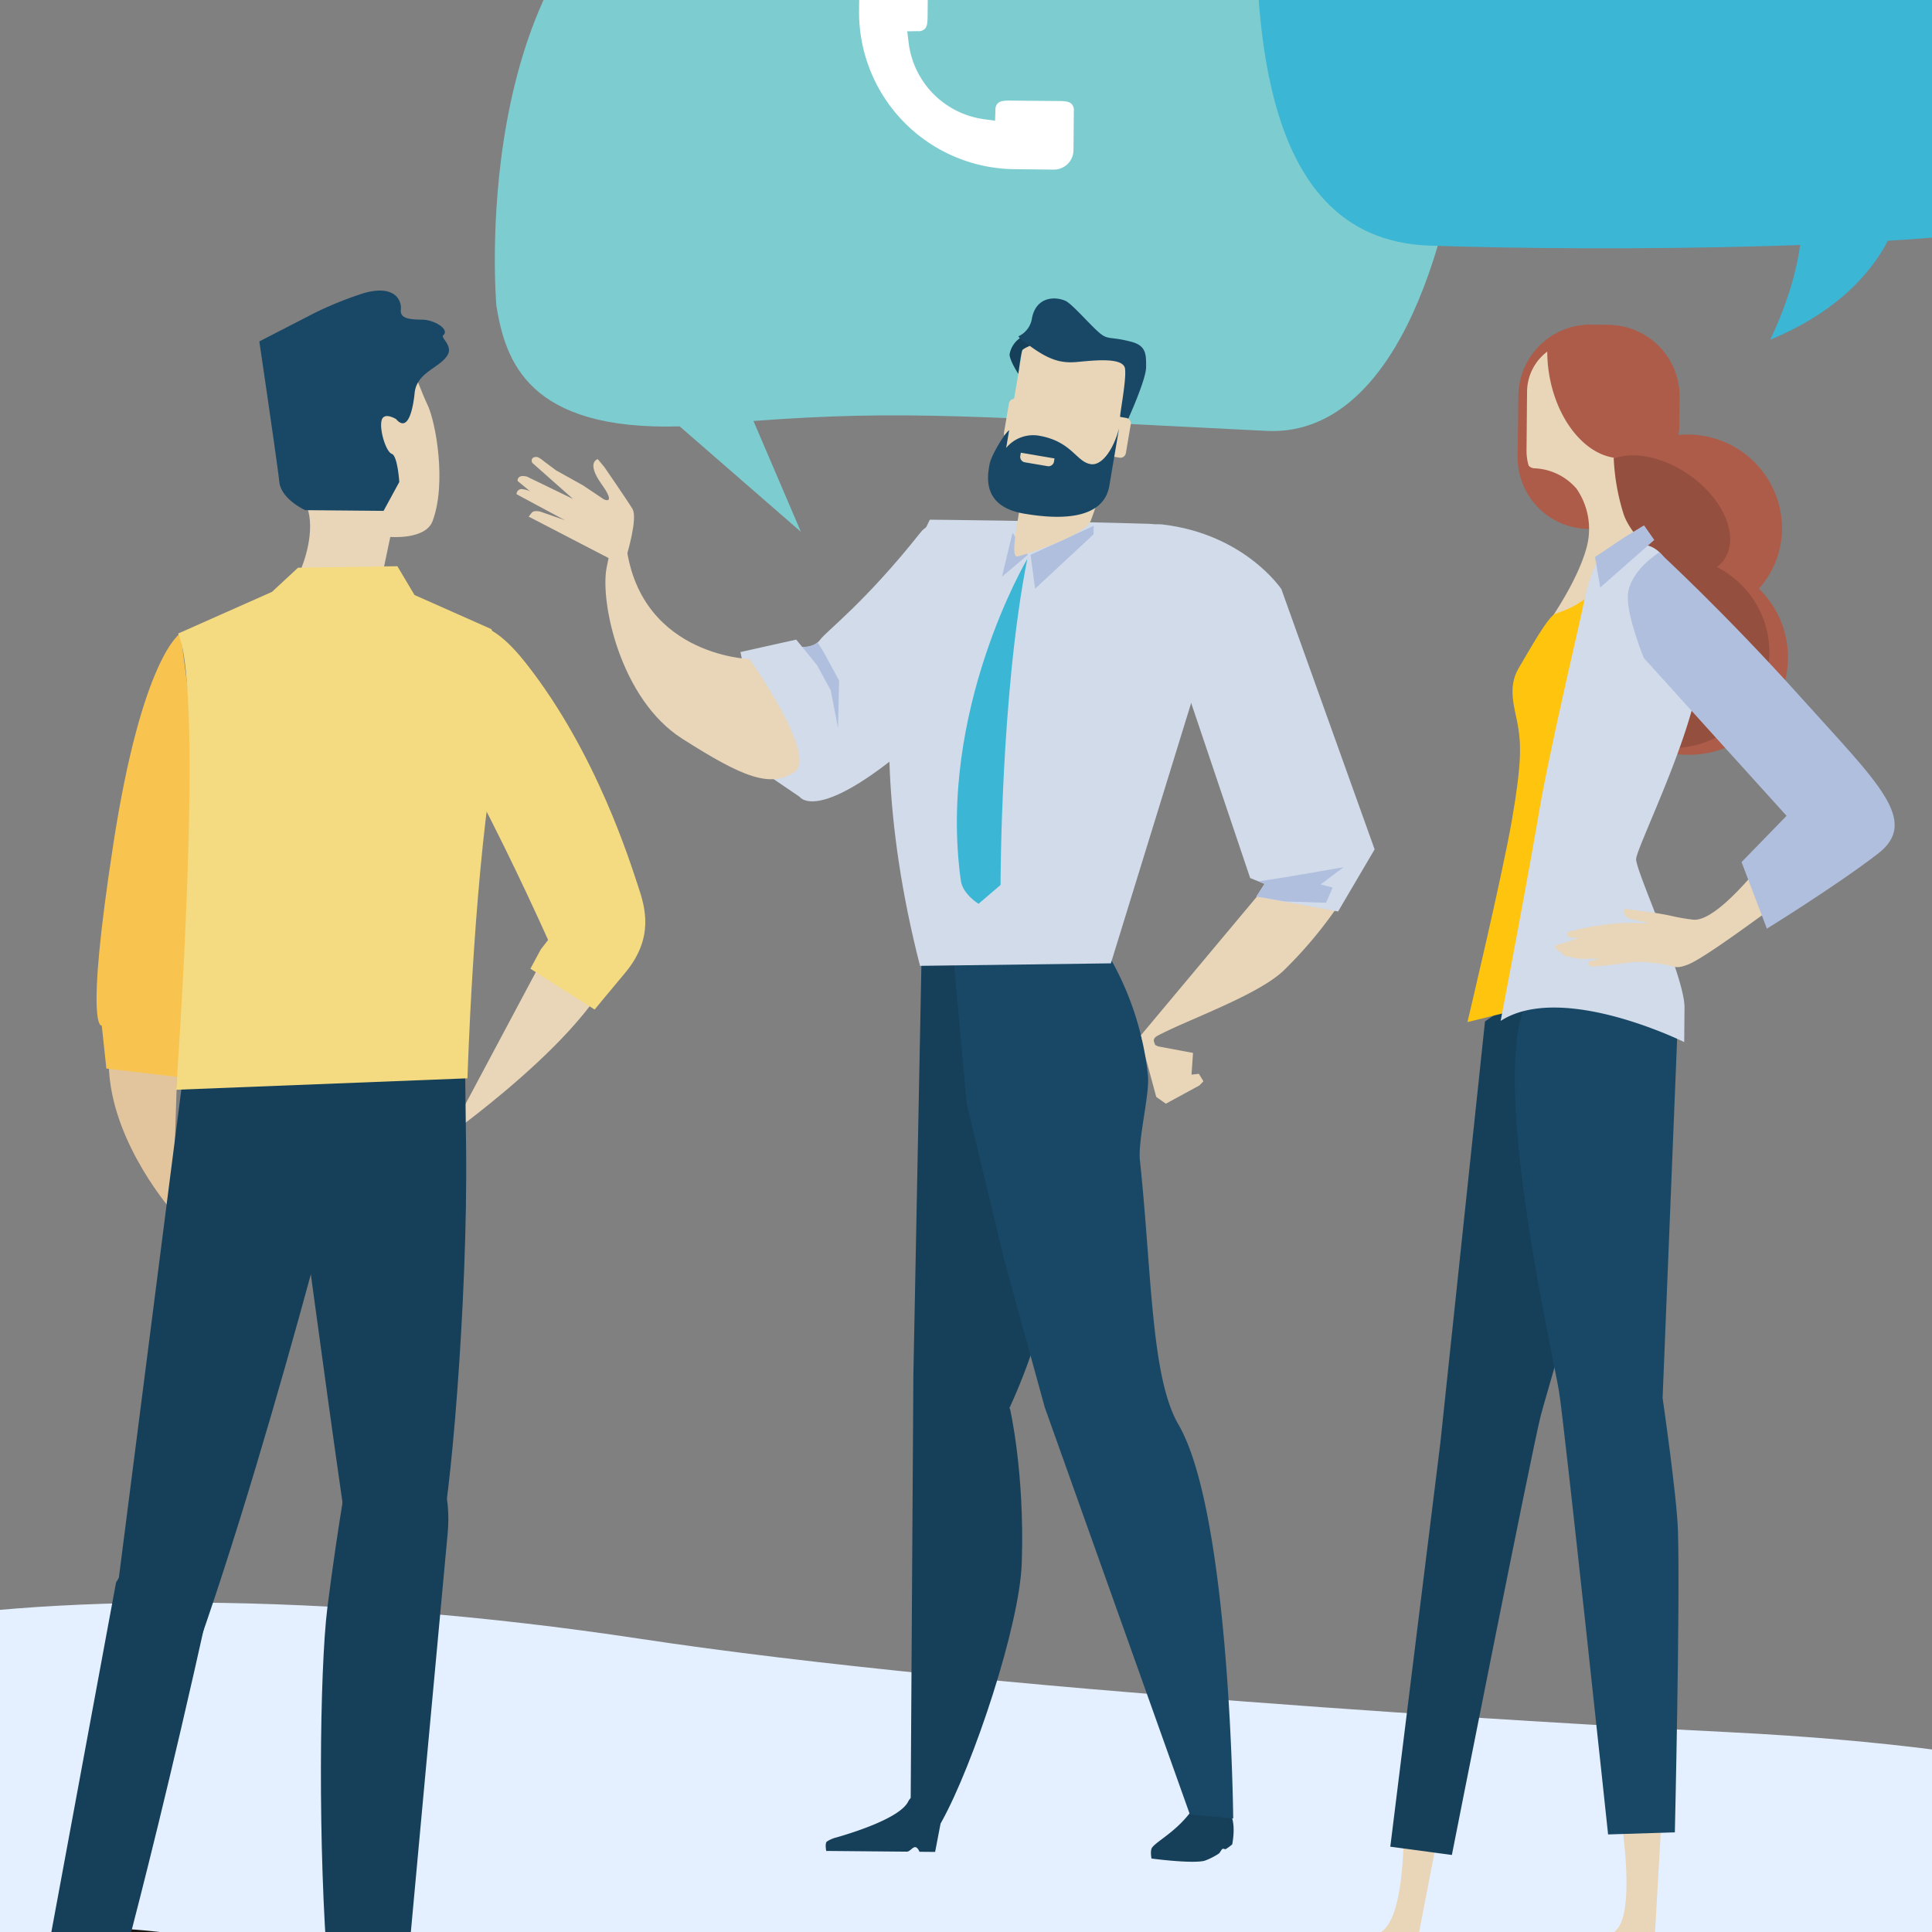 <?xml version="1.0" encoding="utf-8"?>
<svg viewBox="0 0 500 500" xmlns="http://www.w3.org/2000/svg">
  <rect x="0" y="0" width="500" height="500" fill="#808080" stroke="none"/>
  <title>Asset 16</title>
  <g id="Layer_2" data-name="Layer 2" transform="matrix(1, 0.009, -0.009, 1, -963.559, -125.155)">
    <g id="dizajn">
      <path class="cls-2" d="M 1415.898 560.69 C 1368.791 558.75 1222.824 551.69 1134.321 539.1 C 970.215 515.68 835.721 544.89 923.514 583.91 C 948.036 594.82 876.407 655.06 1050.193 673.13 C 1202.736 688.99 1358.608 666.37 1434.031 656.86 C 1509.453 647.35 1544.409 628.15 1560.613 619.5 C 1574.9 611.89 1580.565 567.46 1415.898 560.69 Z" style="fill: rgb(228, 239, 255);"/>
      <path class="cls-10" d="M1137.15,78.93c51.86-27.5,103.74-30.12,149.94-18s63.87,23.48,57.33,78.61-24.85,86.52-51,85.49c-74.7-3-93.62-4.66-132.85-1.37l12.53,28.57-31.61-27c-39.27,1.47-45.23-16.53-47.71-30.72C1093.76,194.49,1085.29,106.44,1137.15,78.93Z" style="fill: rgb(125, 204, 208);"/>
      <path class="cls-13" d="M1010.6,619.69c.82-1,.22-3.59.22-3.59s-14.24-1.59-18.82-.5a23.9,23.9,0,0,0-5.1,2.39c-.31.18-.88,1.28-1.2,1.46-.57.34-.87-.23-1.35.07a17.21,17.21,0,0,0-2.18,1.5c-1.25,6.54.41,9.18.41,9.18s11.73,3.64,14.4,1.22C1003.77,625.27,1008.82,621.85,1010.6,619.69Z" style="fill: rgb(22, 23, 17);"/>
      <path class="cls-13" d="M1055.66,625.08l2,10.61h10.82s.6-1.5,1.51-1.5,1.77,1.5,2.82,1.5h27.53s.48-2.23-.12-3a10.2,10.2,0,0,0-3.32-1.42c-5.59-1.57-21.58-6.48-24.36-11.82C1069.19,613,1055.66,625.08,1055.66,625.08Z" style="fill: rgb(22, 23, 17);"/>
      <path class="cls-5" d="M1064.27,267.37l2.59-12.86s9.13.71,10.91-4.21c3.58-9.86.58-25.63-1.58-30.05-6.16-12.57-8.77-34.59-37.57-17.08-10.95,6.66,6,39,7.22,46s-2.48,15-2.48,15l6.74,5Z" style="fill: rgb(233, 214, 184);"/>
      <path class="cls-14" d="M1013.05,389.08l-.95,40.55s-15.27-16.86-16.76-36S1012.09,387.58,1013.05,389.08Z" style="fill: rgb(226, 197, 156);"/>
      <path class="cls-4" d="M1030.22,472.63s4.22,1.84-8.2,60.79c-9,42.45-16.61,73.5-20.19,87.56-1.38,5.46-2.94,4.47-2.94,4.47l-11.84,1.33-5.63-4.89,16.91-96.19Z" style="fill: rgb(22, 63, 89);"/>
      <path class="cls-5" d="M1107.68,362.66l-24.24,46.48s46.25-33.45,43.34-51.85S1107.68,362.66,1107.68,362.66Z" style="fill: rgb(233, 214, 184);"/>
      <path class="cls-15" d="M1012.79,279.91s-9.83,6-16.9,54.79-2.56,46.93-2.56,46.93l1.29,11.11,18.36,2,9.92-42.12Z" style="fill: rgb(248, 196, 79);"/>
      <path class="cls-4" d="M1057.91,406.62s-27.1,112.24-48.38,162.55c-12.47,29.47-12.58-27.1-12.58-27.1l19.37-163,56.57-2.74S1066.48,378.32,1057.91,406.62Z" style="fill: rgb(22, 63, 89);"/>
      <path class="cls-4" d="M1038.17,376.66s20.49,145.31,22.64,151.87c7.28,22.19,18.51-6.9,21.08-14.29s6.86-62.14,6-102.08l-.86-39.94Z" style="fill: rgb(22, 63, 89);"/>
      <path class="cls-4" d="M1058.75,492.19s-3.09,17.33-5.67,39.47c-1.9,16.26-1.94,62.7,1.06,95,.18,2,20.69-4,20.69-4s7.48-90.28,9.2-110.5S1071.61,477.74,1058.75,492.19Z" style="fill: rgb(22, 63, 89);"/>
      <path class="cls-16" d="M1012.19,280l24.18-11,6.68-6.31,25.71-.62,4.5,7.41,19.94,8.64s4.91,7.73.63,36.44c-4.73,31.8-5.74,79.87-5.74,79.87l-75.36,3.64S1019.26,295.44,1012.19,280Z" style="fill: rgb(244, 218, 128);"/>
      <path class="cls-16" d="M1086.78,278.21s4.49-5,15.41,8.59c18.63,23.15,27.65,51.87,29.58,57.43s4.4,13.42-3.22,22.66c-5.82,7.07-7.71,9.45-7.71,9.45l-16.72-10.42,2.63-5,1.88-2.48s-9-19.76-18.65-37.67S1086.78,278.21,1086.78,278.21Z" style="fill: rgb(244, 218, 128);"/>
      <path class="cls-7" d="M1068.07,224s-3.26-2-3.76.5,1.25,8,2.75,8.51,2,7.26,2,7.26l-4,7.51h-20.28s-6.26-2.75-6.77-7.26-5.5-36.3-5.5-36.3l14.27-7.51a95.21,95.21,0,0,1,12.77-5.27c8.07-2.3,9.76,2,9.51,4.26s2.26,2.51,5.51,2.51,7.27,2.5,5.51,4c-.73.62,2.51,2.6,1.23,5-1.84,3.42-8,4.53-8.49,10C1072.6,219.68,1071.57,228,1068.07,224Z" style="fill: rgb(25, 72, 102);"/>
      <path class="cls-4" d="M1267.07,591.87c-.59.79-.15,2.87-.15,2.87s10.37,1.3,13.71.46a17.36,17.36,0,0,0,3.7-1.9c.24-.15.64-1,.87-1.16.41-.28.63.18,1-.07a11.85,11.85,0,0,0,1.58-1.19c.89-5.21-.32-7.32-.32-7.32s-8.84-3.25-10.49-1C1273.08,587.82,1268.36,590.15,1267.07,591.87Z" style="fill: rgb(22, 63, 89);"/>
      <path class="cls-4" d="M1212.45,585.1l-1.54,8.43h-4.05s-.45-1.19-1.14-1.19-1.34,1.19-2.14,1.19h-20.85s-.38-1.77.08-2.38a7.85,7.85,0,0,1,2.51-1.13c4.24-1.25,16.36-5.15,18.47-9.4C1206.35,575.46,1212.45,585.1,1212.45,585.1Z" style="fill: rgb(22, 63, 89);"/>
      <polyline class="cls-5" points="1268.88 399.37 1277.53 394.56 1278.55 393.48 1277.35 391.56 1275.45 391.79 1275.79 386.17 1266.73 384.56 1262.09 382.39 1266.38 397.65" style="fill: rgb(233, 214, 184);"/>
      <path class="cls-17" d="M1228.82,262.07s9.68,10.67-20.14,38.84-35.26,19.92-35.26,19.92l-9-6-6.68-31.35,14.39-3.34,1.56,1.85s3.1.31,4.66-1.9,11.43-9.62,25.67-27.92C1210.58,243.74,1227,260,1228.82,262.07Z" style="fill: rgb(209, 219, 234);"/>
      <path class="cls-5" d="M1160.11,285.28s-30.08-.55-32.48-31.86c-.71-9.31-3.1-.3-4.73,8.59s3.85,33.94,19.92,44,22.94,12.53,29.15,8.43S1160.11,285.28,1160.11,285.28Z" style="fill: rgb(233, 214, 184);"/>
      <path class="cls-4" d="M1204.48,585.14s4.67,6.77,8.1.44c7.92-14.6,19.68-50.65,20.08-67.06.57-23.53-3.42-39.89-3.42-39.89l-25.07-8.18Z" style="fill: rgb(22, 63, 89);"/>
      <path class="cls-4" d="M1205.31,362.63l-1.14,107.82L1227,483a155.34,155.34,0,0,0,15.39-58.56c.72-14,1.08-45.22-6.72-55.85C1225.07,354.22,1205.31,362.63,1205.31,362.63Z" style="fill: rgb(22, 63, 89);"/>
      <path class="cls-7" d="M1213.62,362.63l3.73,37.32,10.13,40.48,10.78,37.84,38.5,105,11.21.91s-1.42-78.83-15.09-101.82c-7.24-12.17-7.23-39.16-10.58-68.24-.6-5.24,2.37-17.07,1.89-21.84a77.72,77.72,0,0,0-11.58-32.95Z" style="fill: rgb(25, 72, 102);"/>
      <path class="cls-17" d="M1204.94,364.27l49.38-1.09,21.08-70.61s13.67-42.69-12.54-43.23-56.41-.55-56.41-.55S1184.8,288.61,1204.94,364.27Z" style="fill: rgb(209, 219, 234);"/>
      <path class="cls-5" d="M1293.54,343.64l-31.27,38.07s1.12,5.54,3.63,2.59c.31-.35-1.21-1.47.7-2.51,7.68-4.19,25.72-10.65,32.4-17.1a111.35,111.35,0,0,0,15-18.47Z" style="fill: rgb(233, 214, 184);"/>
      <path class="cls-8" d="M1231.76,258.7s-23,39.62-16.45,83.46c.52,3.46,4.63,5.92,4.63,5.92l5.65-4.93S1225.14,293.53,1231.76,258.7Z" style="fill: rgb(59, 182, 213);"/>
      <polygon class="cls-9" points="1232.59 257.65 1233.84 266.4 1248.85 252.19 1248.85 250 1232.59 257.65" style="fill: rgb(176, 191, 222);"/>
      <polygon class="cls-9" points="1227.86 252.01 1225.23 263.39 1231.89 257.65 1227.86 252.01" style="fill: rgb(176, 191, 222);"/>
      <path class="cls-9" d="M1183.33,290.64l-3.91-7.08-1.73-2.74a5.94,5.94,0,0,1-4,1.18l3.91,4.72,3.57,6.41,2,9.78Z" style="fill: rgb(176, 191, 222);"/>
      <path class="cls-17" d="M1273,291.32l17.17,49.46,3.72,1.48-2.07,3.29,21.18,3.68,9.31-16.16-24.74-67.13s-9.56-14.11-30.86-16.45C1251.29,247.79,1271.78,287.21,1273,291.32Z" style="fill: rgb(209, 219, 234);"/>
      <path class="cls-9" d="M1314.31,337.76s-14.44,2.71-22,3.86l1.62.64-2.07,3.29,7.34,1.21,10.67.24,1.67-3.95-3.12-.78Z" style="fill: rgb(176, 191, 222);"/>
      <path class="cls-5" d="M1250.7,239.42a54.81,54.81,0,0,1-2.66,9.37c-1.7,3.83-16.52,8.75-18.8,9.3s.57-11.49.57-14.23c0-2.09,1.35-1.44-.27-4.44Z" style="fill: rgb(233, 214, 184);"/>
      <path class="cls-5" d="M1225.39,233.32a4.3,4.3,0,0,0,3.56,4.93l19.11,3.07a4.31,4.31,0,0,0,4.93-3.57l4.54-28.31a4.3,4.3,0,0,0-3.57-4.92l-19.1-3.07a4.3,4.3,0,0,0-4.93,3.57Z" style="fill: rgb(233, 214, 184);"/>
      <path class="cls-4" d="M1229,210.85s-2.12-3.16-2.32-4.91a6.38,6.38,0,0,1,3.56-4.87c2.32-.9,3.72,1.68,3.72,1.68s-3.69,1.34-4,2S1229,210.85,1229,210.85Z" style="fill: rgb(22, 63, 89);"/>
      <path class="cls-7" d="M1257.43,222.49s4.64-10.41,4.62-13.68,0-5.54-3.86-6.52c-5.74-1.46-6-.24-8.55-2.46s-7-7.3-8.64-8c-2.81-1.18-7.53-.94-8.59,4.52a6.13,6.13,0,0,1-3.45,4.77c.15.53,1.14,1.17,2.85,2.39,4.88,3.51,8,4.55,12.21,4.14s12.19-1.49,12.59,1.66-1.42,12.29-1.18,13S1256.64,222.91,1257.43,222.49Z" style="fill: rgb(25, 72, 102);"/>
      <path class="cls-5" d="M1250.05,230a1.44,1.44,0,0,0,1.19,1.64l4.13.66a1.43,1.43,0,0,0,1.64-1.18l1.21-7.55A1.43,1.43,0,0,0,1257,222l-4.13-.67a1.43,1.43,0,0,0-1.63,1.19Z" style="fill: rgb(233, 214, 184);"/>
      <path class="cls-5" d="M1225.43,226.07a1.44,1.44,0,0,0,1.19,1.64l4.13.66a1.42,1.42,0,0,0,1.64-1.18l1.21-7.55a1.44,1.44,0,0,0-1.19-1.65l-4.13-.66a1.44,1.44,0,0,0-1.64,1.19Z" style="fill: rgb(233, 214, 184);"/>
      <path class="cls-7" d="M1255.2,224.68s-1.78,11.14-2.38,14.86c-.54,3.36-3.06,10.52-22,7.47-11.23-1.8-9.49-10-9.06-12.7.33-2.07,3.66-7.88,5-8.87,0,0-.74,4.6-.74,4.6a9.07,9.07,0,0,1,8.39-3.25c8.62,1.38,9.77,6.74,13.58,7.26C1250.92,234.45,1253.88,230,1255.2,224.68Z" style="fill: rgb(25, 72, 102);"/>
      <path class="cls-5" d="M1236.79,234.67l-5.9-.95a1.43,1.43,0,0,1-1.19-1.64l.13-.83,8.73,1.4-.13.83A1.44,1.44,0,0,1,1236.79,234.67Z" style="fill: rgb(233, 214, 184);"/>
      <path class="cls-5" d="M1128.09,258.69s2.84-9.63,1.37-12-7.4-10.8-7.4-10.8l-1.7-2s-3.07.8,1,6.4.68,4,.68,4l-5.45-3.58-7-3.82-2.9-2.12s-1.57-1.34-2.19-1.31c-1.81.07-1.09,1.53-1.09,1.53l10.65,9.27-12-5.69s-1.65-.45-2.17.34,0,1,0,1l12.15,9.87-6.48-2.19s-1.63-.4-2.17.34-.77,1-.77,1l23.92,12.13Z" style="fill: rgb(233, 214, 184);"/>
      <path class="cls-5" d="M1112.33,246.19l-8.65-3.47a7.09,7.09,0,0,0-3-.9,1.3,1.3,0,0,0-1.24,1.35l12.56,6.61Z" style="fill: rgb(233, 214, 184);"/>
      <path class="cls-5" d="M1341.16,587l-6,32.6L1314.48,625l-11,.34s20.15-8.66,24.13-13.11c6-6.74,4.34-33.49,4.34-33.49Z" style="fill: rgb(233, 214, 184);"/>
      <path class="cls-13" d="M1335.49,625l-4.34.34-2.33-3-18.34,5.42-11.68.92a9.88,9.88,0,0,1,1.58-2.42c2.13-1.74,10.59-4.92,10.59-4.92s-.16,2.67,1.17,3,14-3.17,17-4.34c5.16-2,6.35-3.61,6.67-3.33C1336.65,617.37,1335.49,625,1335.49,625Z" style="fill: rgb(22, 23, 17);"/>
      <path class="cls-4" d="M1351.27,377.34,1340.69,486.6l-12,104.52,15.95,2s19.76-105,22-114S1391,397.57,1383,378.46,1351.27,377.34,1351.27,377.34Z" style="fill: rgb(22, 63, 89);"/>
      <path class="cls-5" d="M1398.77,584.1l-1.67,34.69-20.68,5.33-11,.33s19.58-8.13,22.66-13.23c4.09-6.78,0-29.64,0-29.64Z" style="fill: rgb(233, 214, 184);"/>
      <path class="cls-13" d="M1397.43,624.12l-4.33.33-2.33-3-16.6,4.67-14.09.66a2.57,2.57,0,0,1,.58-1.58c2.09-1.84,12.43-4.92,12.43-4.92s-.42,3.16.91,3.5,14.1-3.5,17.1-4.67c5.16-2,6.35-3.62,6.67-3.34C1398.6,616.53,1397.43,624.12,1397.43,624.12Z" style="fill: rgb(22, 23, 17);"/>
      <path class="cls-7" d="M1401.11,378.83l-3,95.55s4,25.91,4.29,34.54c.73,19.45-.11,77.82-.11,77.82l-17.27.7S1372.84,482,1371.27,472.81s-19.23-82.63-9-100.92S1401.11,378.83,1401.11,378.83Z" style="fill: rgb(25, 72, 102);"/>
      <path class="cls-11" d="M1377.32,282.66c0,13.92,11.53,25.21,25.76,25.21s25.75-11.29,25.75-25.21-11.53-25.21-25.75-25.21S1377.32,268.73,1377.32,282.66Z" style="fill: rgb(173, 92, 73);"/>
      <path class="cls-11" d="M1358.4,231.12A18.54,18.54,0,0,0,1377,249.66l4.63-8.8a18.55,18.55,0,0,0,18.54-18.55v-6.95a18.54,18.54,0,0,0-18.54-18.54H1377a18.55,18.55,0,0,0-18.55,18.54Z" style="fill: rgb(173, 92, 73);"/>
      <path class="cls-11" d="M1400.12,222.31v-6.95a18.54,18.54,0,0,0-18.54-18.54H1377a18.43,18.43,0,0,0-11.25,3.83,41.36,41.36,0,0,0,1,12.65c3.1,13.51,12.15,23.56,22.22,26.06A18.54,18.54,0,0,0,1400.12,222.31Z" style="fill: rgb(173, 92, 73);"/>
      <path class="cls-11" d="M1377.63,249.13c0,13.33,11,24.14,24.66,24.14S1427,262.46,1427,249.13A24.4,24.4,0,0,0,1402.29,225C1388.68,225,1377.63,235.79,1377.63,249.13Z" style="fill: rgb(173, 92, 73);"/>
      <path class="cls-18" d="M1373.13,281.32c0,13.74,11.38,24.88,25.41,24.88S1424,295.06,1424,281.32s-11.37-24.88-25.41-24.88S1373.13,267.58,1373.13,281.32Z" style="fill: rgb(149, 79, 63);"/>
      <path class="cls-18" d="M1402.71,235.34c-9.17-6.21-19.82-6.48-23.81-.61s.23,15.67,9.4,21.88,19.82,6.48,23.8.61S1411.87,241.55,1402.71,235.34Z" style="fill: rgb(149, 79, 63);"/>
      <path class="cls-5" d="M1365.82,203.86a36.42,36.42,0,0,0,.44,5.23c1.87,11.9,9.11,20.94,17,22.06a56.32,56.32,0,0,0,2.62,14.35c1.48,4.7,7,9.67,7,9.67,1.34,8.31-27,20.51-26.29,19.17s7.65-11.13,9.93-20.12a18.29,18.29,0,0,0-2.84-15,15.16,15.16,0,0,0-10.84-5.13,2.15,2.15,0,0,1-1.56-.68,13.11,13.11,0,0,1-.59-3.88V214.26A13.08,13.08,0,0,1,1365.82,203.86Z" style="fill: rgb(233, 214, 184);"/>
      <path class="cls-12" d="M1360,374.14l-13.27,3.41s8.64-37.76,11.06-52.51,2.15-19.58,1.34-24.14-2.94-9.92,0-15,7.56-13.55,9.39-14.21c3-1.07,6.17-2.41,8.58-4.83C1378.38,265.5,1360,374.14,1360,374.14Z" style="fill: rgb(255, 196, 14);"/>
      <path class="cls-17" d="M1355.32,377.17s6.45-35.41,9.31-53.29,10.73-51.86,11.44-56.15a52.42,52.42,0,0,1,3.22-10s6.79-5,12.87-3.93,11.09,14.66,13.6,27.89S1390,331.75,1390,335s12.87,30.4,12.87,38.27v8.95S1371.06,366.8,1355.32,377.17Z" style="fill: rgb(209, 219, 234);"/>
      <polygon class="cls-9" points="1391.27 248.59 1386.08 251.83 1378.66 256.9 1380.08 264.78 1393.95 252.35 1391.27 248.59" style="fill: rgb(176, 191, 222);"/>
      <path class="cls-5" d="M1422.64,335.63s-11.63,15.5-17.73,14.89a49.11,49.11,0,0,1-6-1c-4.16-.8-5-.75-8.27-1.2a30.8,30.8,0,0,0-3.71-.41s0,1.88,1.25,2.38,3.93.8,4.87,1.2-2.36-.27-7.33.14a70.21,70.21,0,0,0-11.84,2c-1.31.36-1.48.45-1.48.51,0,.61,0,1.16.65,1.28s2.41,0,2.3,0a24.63,24.63,0,0,1-3.89,1.46c-.54.13-1.27.28-1.72.44-.91.32-.49,1.43,1.09,1.88,0,0,.38.78.86.94.24.08.42.15.67.22s.61.08.89.15a18.75,18.75,0,0,0,3.17.45c.43,0,4.14-.25,4.14,0,0,0-2.92.66-2.86.88.11.5.67,1.11,1.18,1.07,1-.08,2.37-.18,6.26-.67,4.29-.54,5.19-1,10.69-.31,4.79.58,4.32,1.57,7.73.26,4.56-1.75,21.15-14.62,24.23-16.63S1422.64,335.63,1422.64,335.63Z" style="fill: rgb(233, 214, 184);"/>
      <path class="cls-9" d="M1428.83,323.43l-37.29-40.5s-4.52-10.67-4.29-16.1c.27-6.43,8-11.26,8-11.26s17,15.29,37.11,37.28,31.12,31.65,20.12,40.24S1424,352.67,1424,352.67l-6.71-17.17Z" style="fill: rgb(176, 191, 222);"/>
      <path class="cls-21" d="M1227.52,157.89a40.63,40.63,0,0,1-40.58-40.58V107.17a5.08,5.08,0,0,1,5.07-5.07h10.15a2.31,2.31,0,0,1,1.82.6c.69.71.74,1.91.71,3.8V118c0,1.91,0,3.11-.72,3.81a2.2,2.2,0,0,1-1.7.59l-2.81.06.36,2.78a22.76,22.76,0,0,0,19.79,19.8l2.78.35.07-2.8a2.24,2.24,0,0,1,.59-1.71c.61-.61,1.61-.73,3.15-.73H1239c1.53,0,2.54.12,3.16.73a2.29,2.29,0,0,1,.59,1.81v10.15a5.07,5.07,0,0,1-5.07,5.07Z" style="fill: rgb(255, 255, 255);"/>
      <path class="cls-8" d="M1335.07,176.7c43.27,1.12,135.67,0,167.15-8.85,31.82-9,34.84-121.58,19.82-138.69-15.32-16.9-69.72-21.94-97.06-23.35-68.16-3.5-131.38,1.08-134.45,52.63C1287.35,111.94,1288.24,175.49,1335.07,176.7Z" style="fill: rgb(59, 182, 213);"/>
      <path class="cls-8" d="M1457.46,162.86s-1.7,23.8-34,37.41c0,0,16.74-33.08,1.7-49.31C1416.12,141.22,1457.46,162.86,1457.46,162.86Z" style="fill: rgb(59, 182, 213);"/>
      <rect class="cls-21" x="1357.85" y="61.47" width="109.34" height="8.41" style="fill: rgb(255, 255, 255);"/>
      <rect class="cls-21" x="1357.85" y="82.5" width="109.34" height="8.41" style="fill: rgb(255, 255, 255);"/>
      <rect class="cls-21" x="1357.85" y="103.53" width="109.34" height="8.41" style="fill: rgb(255, 255, 255);"/>
    </g>
  </g>
</svg>